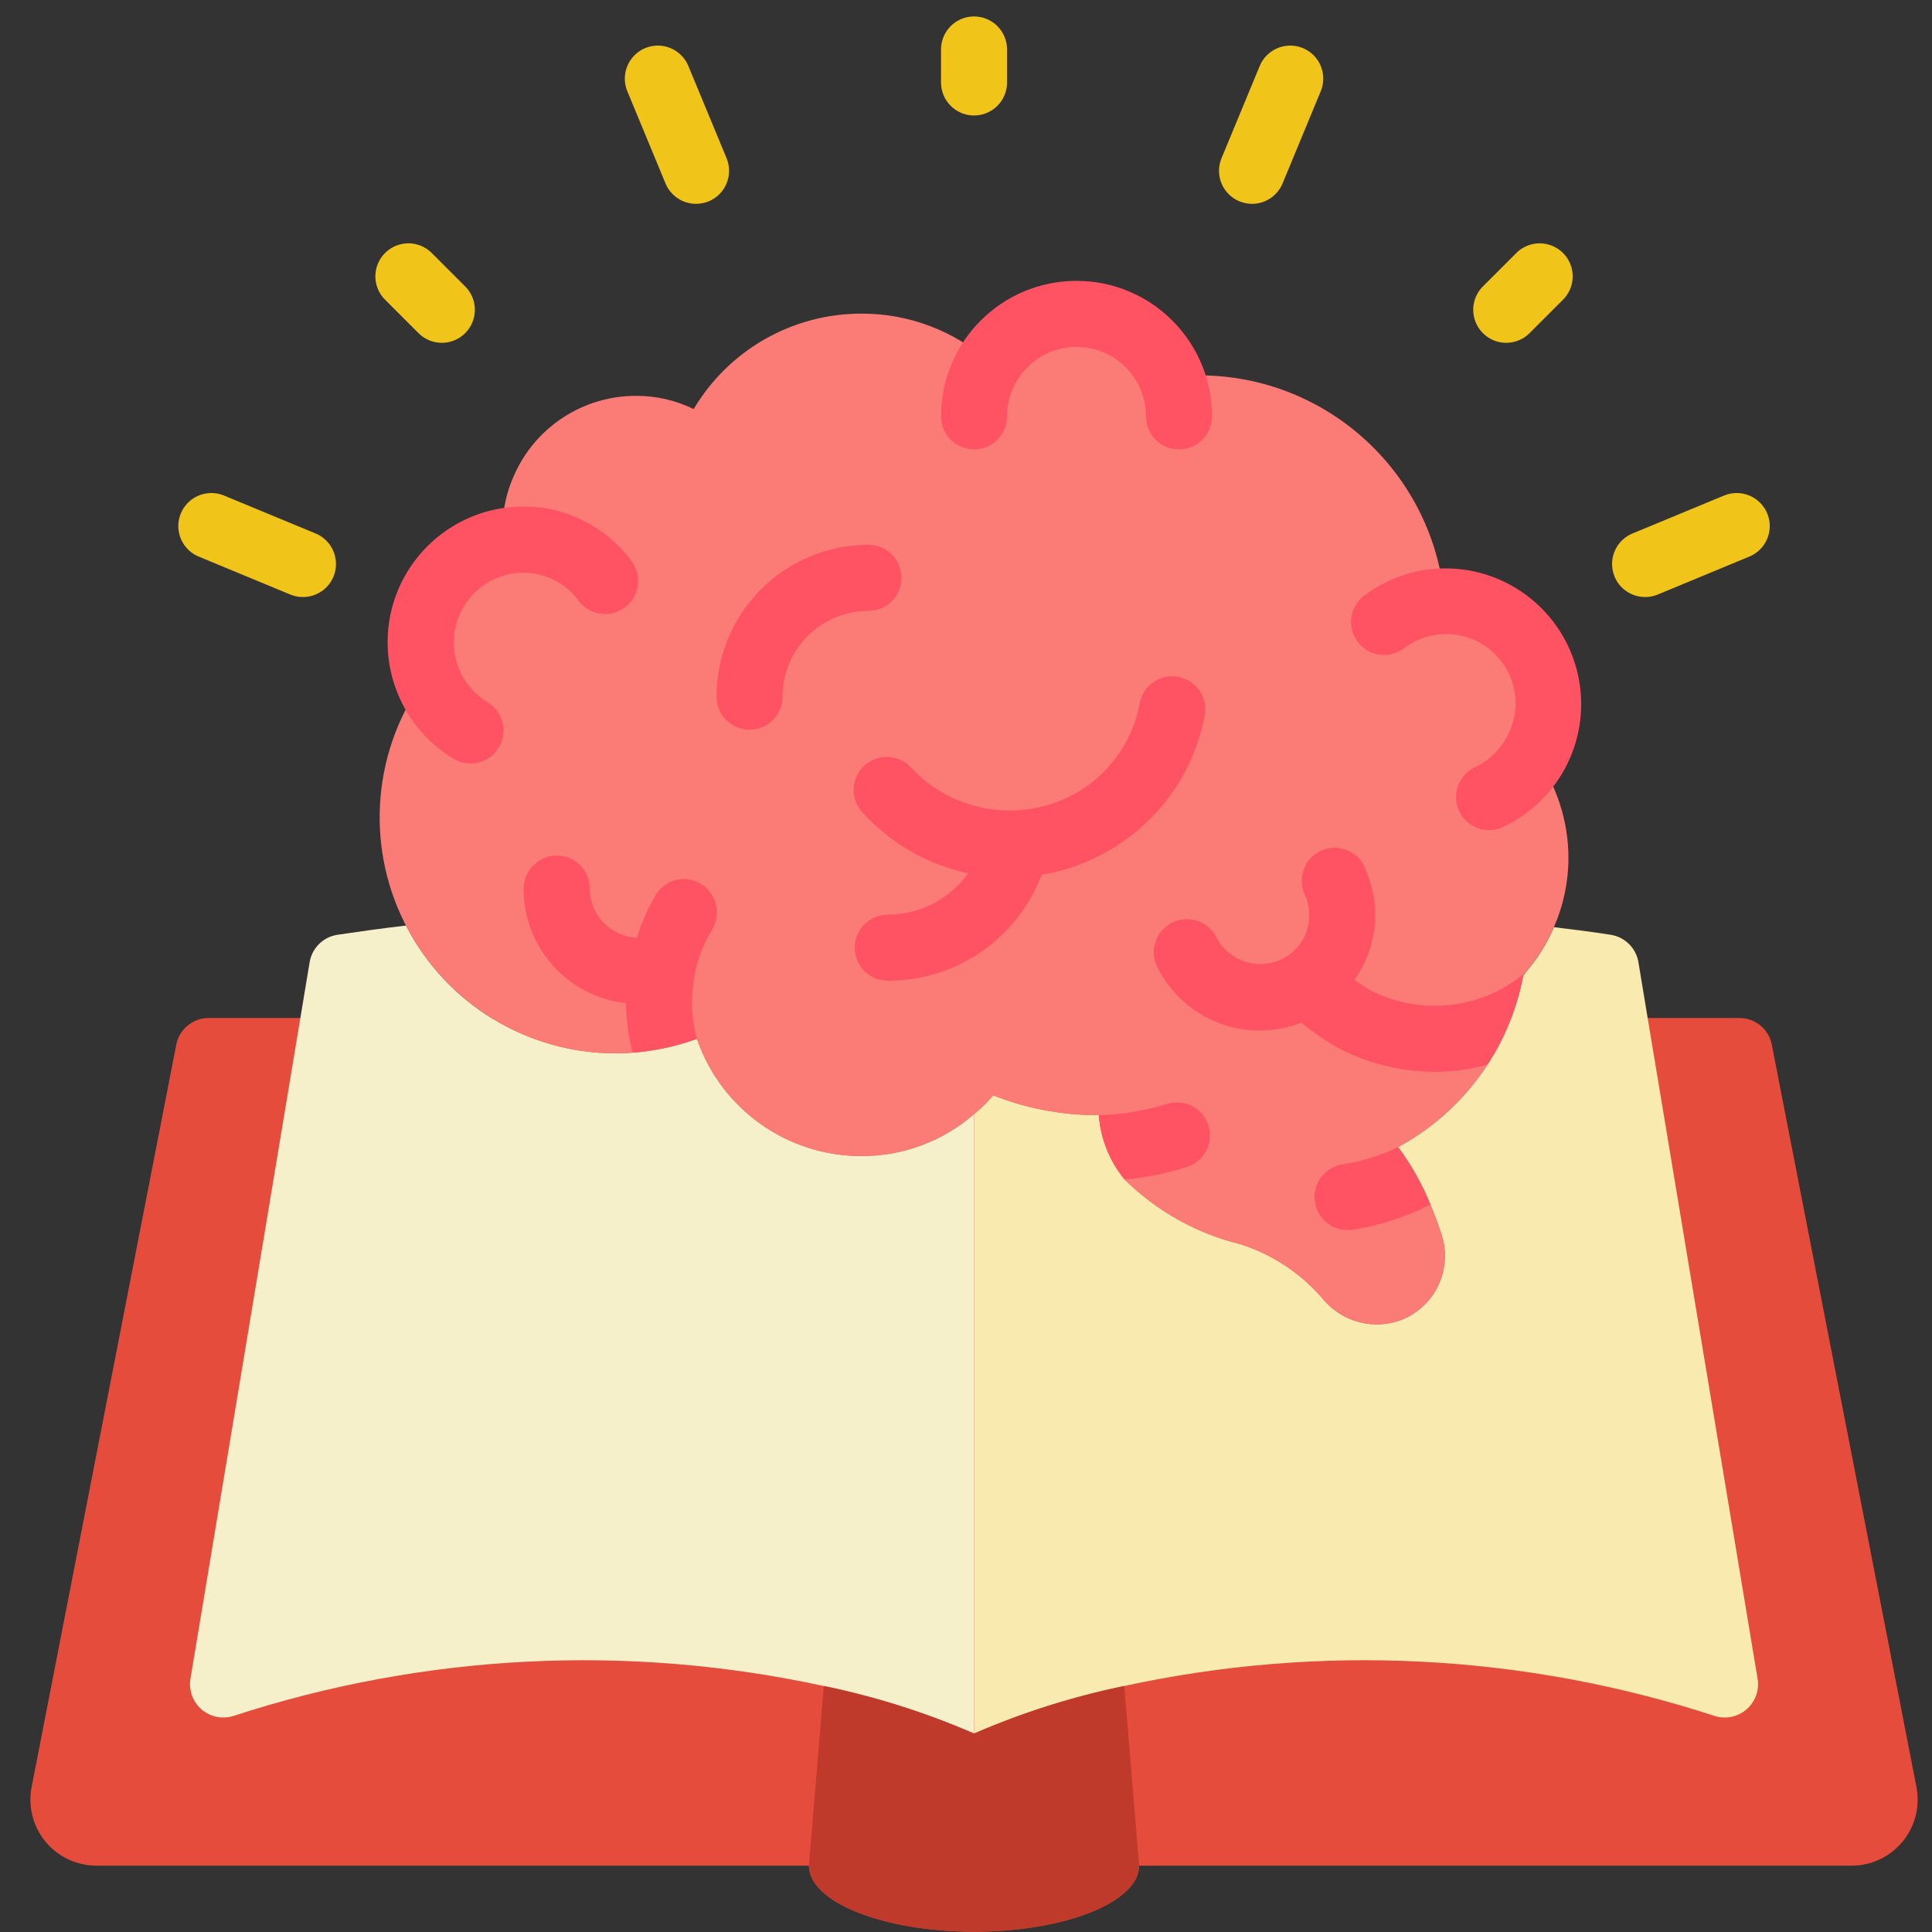<svg width="45" height="45" viewBox="0 0 45 45" fill="none" xmlns="http://www.w3.org/2000/svg">
<rect x="0" y="0" width="45" height="45" fill="#333333" stroke="none"/>
<g clip-path="url(#clip0_195_8872)">
<path d="M6.997 23.711H4.858C4.491 23.712 4.175 23.973 4.105 24.334L0.736 41.624C0.649 42.076 0.768 42.543 1.061 42.898C1.355 43.252 1.791 43.456 2.251 43.455H18.841C18.841 44.301 20.564 44.993 22.687 44.993C24.81 44.993 26.533 44.301 26.533 43.455H43.123C43.583 43.456 44.02 43.252 44.313 42.898C44.606 42.543 44.726 42.076 44.638 41.624L41.269 24.334C41.2 23.973 40.884 23.712 40.516 23.711H6.997Z" fill="#E64C3C"/>
<path d="M22.686 25.949V40.378C21.561 39.889 20.389 39.518 19.187 39.271C14.62 38.278 9.87 38.519 5.427 39.971C5.172 40.048 4.894 39.989 4.693 39.815C4.491 39.639 4.394 39.373 4.435 39.109L6.996 23.711L7.212 22.411C7.267 22.081 7.527 21.824 7.858 21.773C8.381 21.696 8.919 21.619 9.457 21.558C10.397 23.384 12.279 24.533 14.334 24.534C14.472 24.534 14.603 24.526 14.734 24.519C15.246 24.479 15.75 24.37 16.233 24.196C16.235 24.212 16.24 24.228 16.249 24.242C16.824 25.854 18.352 26.929 20.064 26.926C21.028 26.929 21.96 26.582 22.686 25.949Z" fill="#F5EFCA"/>
<path d="M39.946 39.971C35.503 38.519 30.754 38.278 26.186 39.27C24.985 39.518 23.812 39.889 22.687 40.378V25.949C22.849 25.817 22.998 25.67 23.133 25.511C23.901 25.816 24.721 25.973 25.548 25.972H25.594C25.634 26.522 25.844 27.046 26.194 27.472C26.941 28.21 27.874 28.731 28.894 28.98C29.634 29.216 30.294 29.652 30.801 30.241C31.253 30.801 32.02 30.998 32.686 30.725C33.272 30.472 33.653 29.895 33.655 29.256C33.656 29.089 33.63 28.923 33.578 28.764C33.501 28.526 33.416 28.287 33.316 28.056C33.123 27.58 32.87 27.13 32.563 26.718C34.088 25.893 35.159 24.424 35.478 22.719C35.501 22.688 35.532 22.657 35.555 22.626C35.818 22.317 36.033 21.969 36.193 21.596C36.639 21.65 37.078 21.703 37.516 21.773C37.846 21.824 38.107 22.081 38.162 22.411L38.377 23.711L40.939 39.109C40.98 39.373 40.883 39.639 40.681 39.814C40.479 39.989 40.202 40.048 39.946 39.971Z" fill="#F9EAB0"/>
<path d="M26.533 43.454C26.533 44.3 24.81 44.993 22.687 44.993C20.564 44.993 18.841 44.3 18.841 43.454L19.188 39.27C20.389 39.518 21.562 39.889 22.687 40.378C23.812 39.889 24.985 39.518 26.187 39.27L26.533 43.454Z" fill="#C03A2B"/>
<path d="M36.532 19.988C36.531 20.542 36.416 21.089 36.193 21.596C36.033 21.969 35.818 22.317 35.555 22.626C35.532 22.657 35.501 22.688 35.478 22.718C35.16 24.423 34.089 25.893 32.563 26.718C32.871 27.13 33.124 27.58 33.317 28.056C33.417 28.287 33.501 28.526 33.578 28.764C33.63 28.923 33.656 29.089 33.655 29.256C33.653 29.895 33.273 30.472 32.686 30.725C32.02 30.998 31.254 30.801 30.802 30.241C30.295 29.652 29.634 29.216 28.894 28.979C27.874 28.731 26.941 28.21 26.195 27.472C25.844 27.046 25.635 26.522 25.595 25.972H25.549C24.722 25.973 23.902 25.816 23.134 25.511C22.998 25.67 22.849 25.817 22.687 25.949C21.96 26.582 21.028 26.929 20.065 26.926C18.353 26.928 16.825 25.853 16.25 24.241C16.241 24.227 16.236 24.212 16.234 24.195C15.751 24.37 15.247 24.478 14.735 24.518C14.604 24.526 14.473 24.534 14.335 24.534C12.256 24.532 10.356 23.358 9.425 21.499C8.494 19.641 8.691 17.416 9.935 15.75C9.843 15.499 9.796 15.233 9.797 14.966C9.792 13.829 10.59 12.847 11.704 12.62C11.708 12.616 11.714 12.613 11.72 12.612C11.712 12.52 11.704 12.428 11.704 12.328C11.703 11.901 11.792 11.479 11.966 11.089C12.456 9.954 13.575 9.22 14.811 9.22C15.278 9.218 15.738 9.323 16.157 9.528C16.976 8.149 18.461 7.304 20.065 7.305C21.165 7.301 22.228 7.704 23.049 8.436C23.52 7.675 24.378 7.243 25.27 7.316C26.162 7.389 26.938 7.955 27.279 8.782C27.499 8.757 27.72 8.744 27.941 8.743C30.921 8.748 33.401 11.034 33.648 14.004H33.671C34.304 14.004 34.912 14.257 35.359 14.705C35.807 15.154 36.057 15.763 36.055 16.396C36.053 16.811 35.948 17.218 35.747 17.581C36.258 18.28 36.532 19.123 36.532 19.988Z" fill="#FB7B76"/>
<path d="M22.687 2.69C22.263 2.69 21.918 2.346 21.918 1.921V1.152C21.918 0.727 22.263 0.383 22.687 0.383C23.112 0.383 23.456 0.727 23.456 1.152V1.921C23.456 2.346 23.112 2.69 22.687 2.69Z" fill="#F0C419"/>
<path d="M35.083 7.985C34.772 7.985 34.492 7.797 34.373 7.51C34.254 7.222 34.319 6.892 34.539 6.672L35.308 5.903C35.502 5.703 35.788 5.622 36.056 5.693C36.325 5.763 36.535 5.973 36.606 6.242C36.676 6.511 36.596 6.797 36.396 6.99L35.627 7.759C35.483 7.904 35.287 7.985 35.083 7.985Z" fill="#F0C419"/>
<path d="M10.291 7.985C10.087 7.985 9.891 7.904 9.747 7.759L8.978 6.99C8.778 6.797 8.698 6.511 8.768 6.242C8.839 5.973 9.049 5.763 9.318 5.693C9.587 5.622 9.873 5.703 10.066 5.903L10.835 6.672C11.055 6.892 11.12 7.222 11.002 7.51C10.882 7.797 10.602 7.985 10.291 7.985Z" fill="#F0C419"/>
<path d="M16.212 4.748C15.901 4.748 15.62 4.56 15.501 4.273L14.618 2.141C14.506 1.886 14.541 1.59 14.709 1.368C14.877 1.145 15.152 1.031 15.428 1.069C15.704 1.108 15.938 1.292 16.039 1.552L16.923 3.684C17.001 3.872 17.001 4.084 16.923 4.273C16.845 4.462 16.695 4.612 16.507 4.69C16.413 4.728 16.313 4.748 16.212 4.748Z" fill="#F0C419"/>
<path d="M29.162 4.748C29.061 4.747 28.961 4.728 28.868 4.689C28.679 4.611 28.53 4.461 28.451 4.273C28.373 4.084 28.374 3.872 28.452 3.684L29.335 1.552C29.437 1.292 29.671 1.108 29.947 1.069C30.223 1.031 30.498 1.145 30.666 1.368C30.834 1.59 30.868 1.886 30.756 2.141L29.873 4.273C29.754 4.56 29.474 4.748 29.162 4.748Z" fill="#F0C419"/>
<path d="M38.319 13.906C37.952 13.907 37.635 13.648 37.563 13.287C37.491 12.926 37.685 12.565 38.025 12.425L40.157 11.542C40.411 11.437 40.702 11.476 40.919 11.643C41.137 11.81 41.25 12.081 41.214 12.354C41.178 12.626 40.999 12.859 40.745 12.964L38.614 13.847C38.521 13.886 38.42 13.906 38.319 13.906Z" fill="#F0C419"/>
<path d="M7.054 13.906C6.953 13.906 6.853 13.886 6.759 13.847L4.628 12.964C4.374 12.859 4.196 12.626 4.16 12.354C4.124 12.081 4.236 11.81 4.454 11.643C4.672 11.476 4.963 11.437 5.217 11.542L7.349 12.425C7.689 12.565 7.882 12.926 7.811 13.287C7.739 13.648 7.422 13.907 7.054 13.906Z" fill="#F0C419"/>
<path d="M35.555 22.627C35.532 22.657 35.501 22.688 35.478 22.719C35.342 23.459 35.06 24.166 34.647 24.796C34.244 24.91 33.828 24.967 33.409 24.965C32.647 24.962 31.896 24.781 31.217 24.434C30.895 24.262 30.594 24.056 30.317 23.819C30.01 23.938 29.684 24 29.355 24.003C28.34 24.009 27.409 23.436 26.956 22.526C26.832 22.281 26.849 21.987 27 21.757C27.151 21.527 27.414 21.395 27.689 21.411C27.963 21.427 28.209 21.588 28.332 21.834C28.484 22.126 28.754 22.339 29.072 22.42C29.391 22.5 29.729 22.441 30.002 22.257C30.309 22.047 30.493 21.699 30.494 21.327C30.495 21.148 30.456 20.972 30.378 20.811C30.224 20.439 30.382 20.011 30.741 19.829C31.101 19.648 31.54 19.774 31.747 20.119C31.934 20.494 32.032 20.908 32.032 21.327C32.026 21.864 31.857 22.387 31.547 22.826C31.671 22.911 31.794 22.996 31.917 23.065C32.378 23.302 32.89 23.426 33.409 23.426C34.198 23.431 34.961 23.146 35.555 22.627Z" fill="#FF5364"/>
<path d="M26.148 19.607C27.145 18.921 27.83 17.869 28.055 16.68C28.113 16.407 28.018 16.126 27.809 15.943C27.6 15.759 27.308 15.703 27.046 15.796C26.784 15.889 26.592 16.116 26.545 16.39C26.394 17.184 25.936 17.886 25.271 18.343C23.991 19.205 22.275 19.009 21.222 17.882C20.936 17.567 20.449 17.545 20.134 17.831C19.82 18.118 19.797 18.605 20.084 18.919C20.736 19.64 21.599 20.137 22.549 20.341C22.118 20.946 21.42 21.305 20.677 21.304C20.252 21.304 19.908 21.648 19.908 22.073C19.908 22.498 20.252 22.842 20.677 22.842C22.269 22.848 23.698 21.865 24.26 20.375C24.939 20.263 25.584 20 26.148 19.607Z" fill="#FF5364"/>
<path d="M33.317 28.057C32.751 28.346 32.144 28.543 31.517 28.642C31.476 28.648 31.435 28.651 31.394 28.649C30.989 28.653 30.65 28.342 30.62 27.938C30.589 27.534 30.877 27.176 31.278 27.119C31.724 27.051 32.157 26.916 32.563 26.719C32.87 27.131 33.124 27.581 33.317 28.057Z" fill="#FF5364"/>
<path d="M16.18 22.688C16.142 22.904 16.121 23.123 16.119 23.342C16.117 23.631 16.156 23.918 16.234 24.196C15.751 24.37 15.247 24.479 14.735 24.519C14.636 24.142 14.584 23.754 14.581 23.365C13.226 23.217 12.199 22.074 12.196 20.712C12.194 20.283 12.537 19.933 12.965 19.927C13.168 19.926 13.364 20.005 13.508 20.148C13.652 20.291 13.734 20.485 13.735 20.688V20.712C13.746 21.319 14.227 21.814 14.834 21.842C14.941 21.495 15.088 21.162 15.273 20.85C15.376 20.674 15.546 20.546 15.745 20.497C15.943 20.448 16.153 20.481 16.327 20.588C16.688 20.812 16.805 21.284 16.588 21.65C16.393 21.97 16.255 22.321 16.18 22.688Z" fill="#FF5364"/>
<path d="M27.617 27.188C27.155 27.335 26.678 27.431 26.194 27.472C25.844 27.046 25.634 26.522 25.594 25.972C25.669 25.974 25.743 25.971 25.817 25.965C26.274 25.936 26.726 25.853 27.163 25.719C27.429 25.628 27.722 25.688 27.93 25.877C28.138 26.065 28.226 26.352 28.161 26.625C28.096 26.897 27.887 27.113 27.617 27.188Z" fill="#FF5364"/>
<path d="M20.996 13.459C20.996 13.034 20.651 12.689 20.227 12.689C18.273 12.691 16.691 14.274 16.689 16.227C16.689 16.652 17.033 16.997 17.458 16.997C17.883 16.997 18.227 16.652 18.227 16.227C18.227 15.697 18.438 15.188 18.812 14.813C19.188 14.438 19.696 14.228 20.227 14.228C20.651 14.228 20.996 13.883 20.996 13.459Z" fill="#FF5364"/>
<path d="M10.956 17.783C10.817 17.783 10.68 17.745 10.56 17.672C9.926 17.29 9.446 16.697 9.204 15.996C9.087 15.664 9.028 15.313 9.028 14.96C9.028 13.217 10.438 11.803 12.182 11.798C13.18 11.794 14.121 12.268 14.711 13.074C14.875 13.294 14.909 13.586 14.8 13.838C14.691 14.09 14.455 14.265 14.182 14.297C13.909 14.329 13.64 14.212 13.476 13.991C13.175 13.58 12.695 13.338 12.185 13.339C11.457 13.343 10.82 13.831 10.627 14.533C10.434 15.235 10.731 15.979 11.354 16.356C11.65 16.534 11.791 16.888 11.699 17.221C11.606 17.554 11.302 17.785 10.956 17.784V17.783Z" fill="#FF5364"/>
<path d="M27.461 10.467C27.037 10.467 26.692 10.123 26.692 9.698C26.692 8.805 25.968 8.08 25.074 8.08C24.181 8.08 23.456 8.805 23.456 9.698C23.456 10.123 23.112 10.467 22.687 10.467C22.263 10.467 21.918 10.123 21.918 9.698C21.918 7.955 23.331 6.542 25.074 6.542C26.817 6.542 28.23 7.955 28.23 9.698C28.23 9.902 28.149 10.098 28.005 10.242C27.861 10.386 27.665 10.467 27.461 10.467Z" fill="#FF5364"/>
<path d="M34.676 19.336C34.319 19.332 34.011 19.083 33.933 18.735C33.855 18.386 34.027 18.03 34.349 17.874C34.655 17.73 34.91 17.495 35.077 17.201C35.468 16.534 35.332 15.683 34.752 15.172C34.172 14.66 33.312 14.632 32.699 15.103C32.359 15.358 31.877 15.289 31.622 14.949C31.367 14.61 31.436 14.127 31.776 13.873C32.314 13.465 32.97 13.243 33.645 13.239C35.131 13.229 36.423 14.255 36.751 15.704C37.078 17.154 36.352 18.636 35.005 19.265C34.903 19.313 34.79 19.337 34.676 19.336Z" fill="#FF5364"/>
</g>
<defs>
<clipPath id="clip0_195_8872">
<rect width="44.61" height="44.61" fill="white" transform="translate(0.382 0.383)"/>
</clipPath>
</defs>
</svg>
